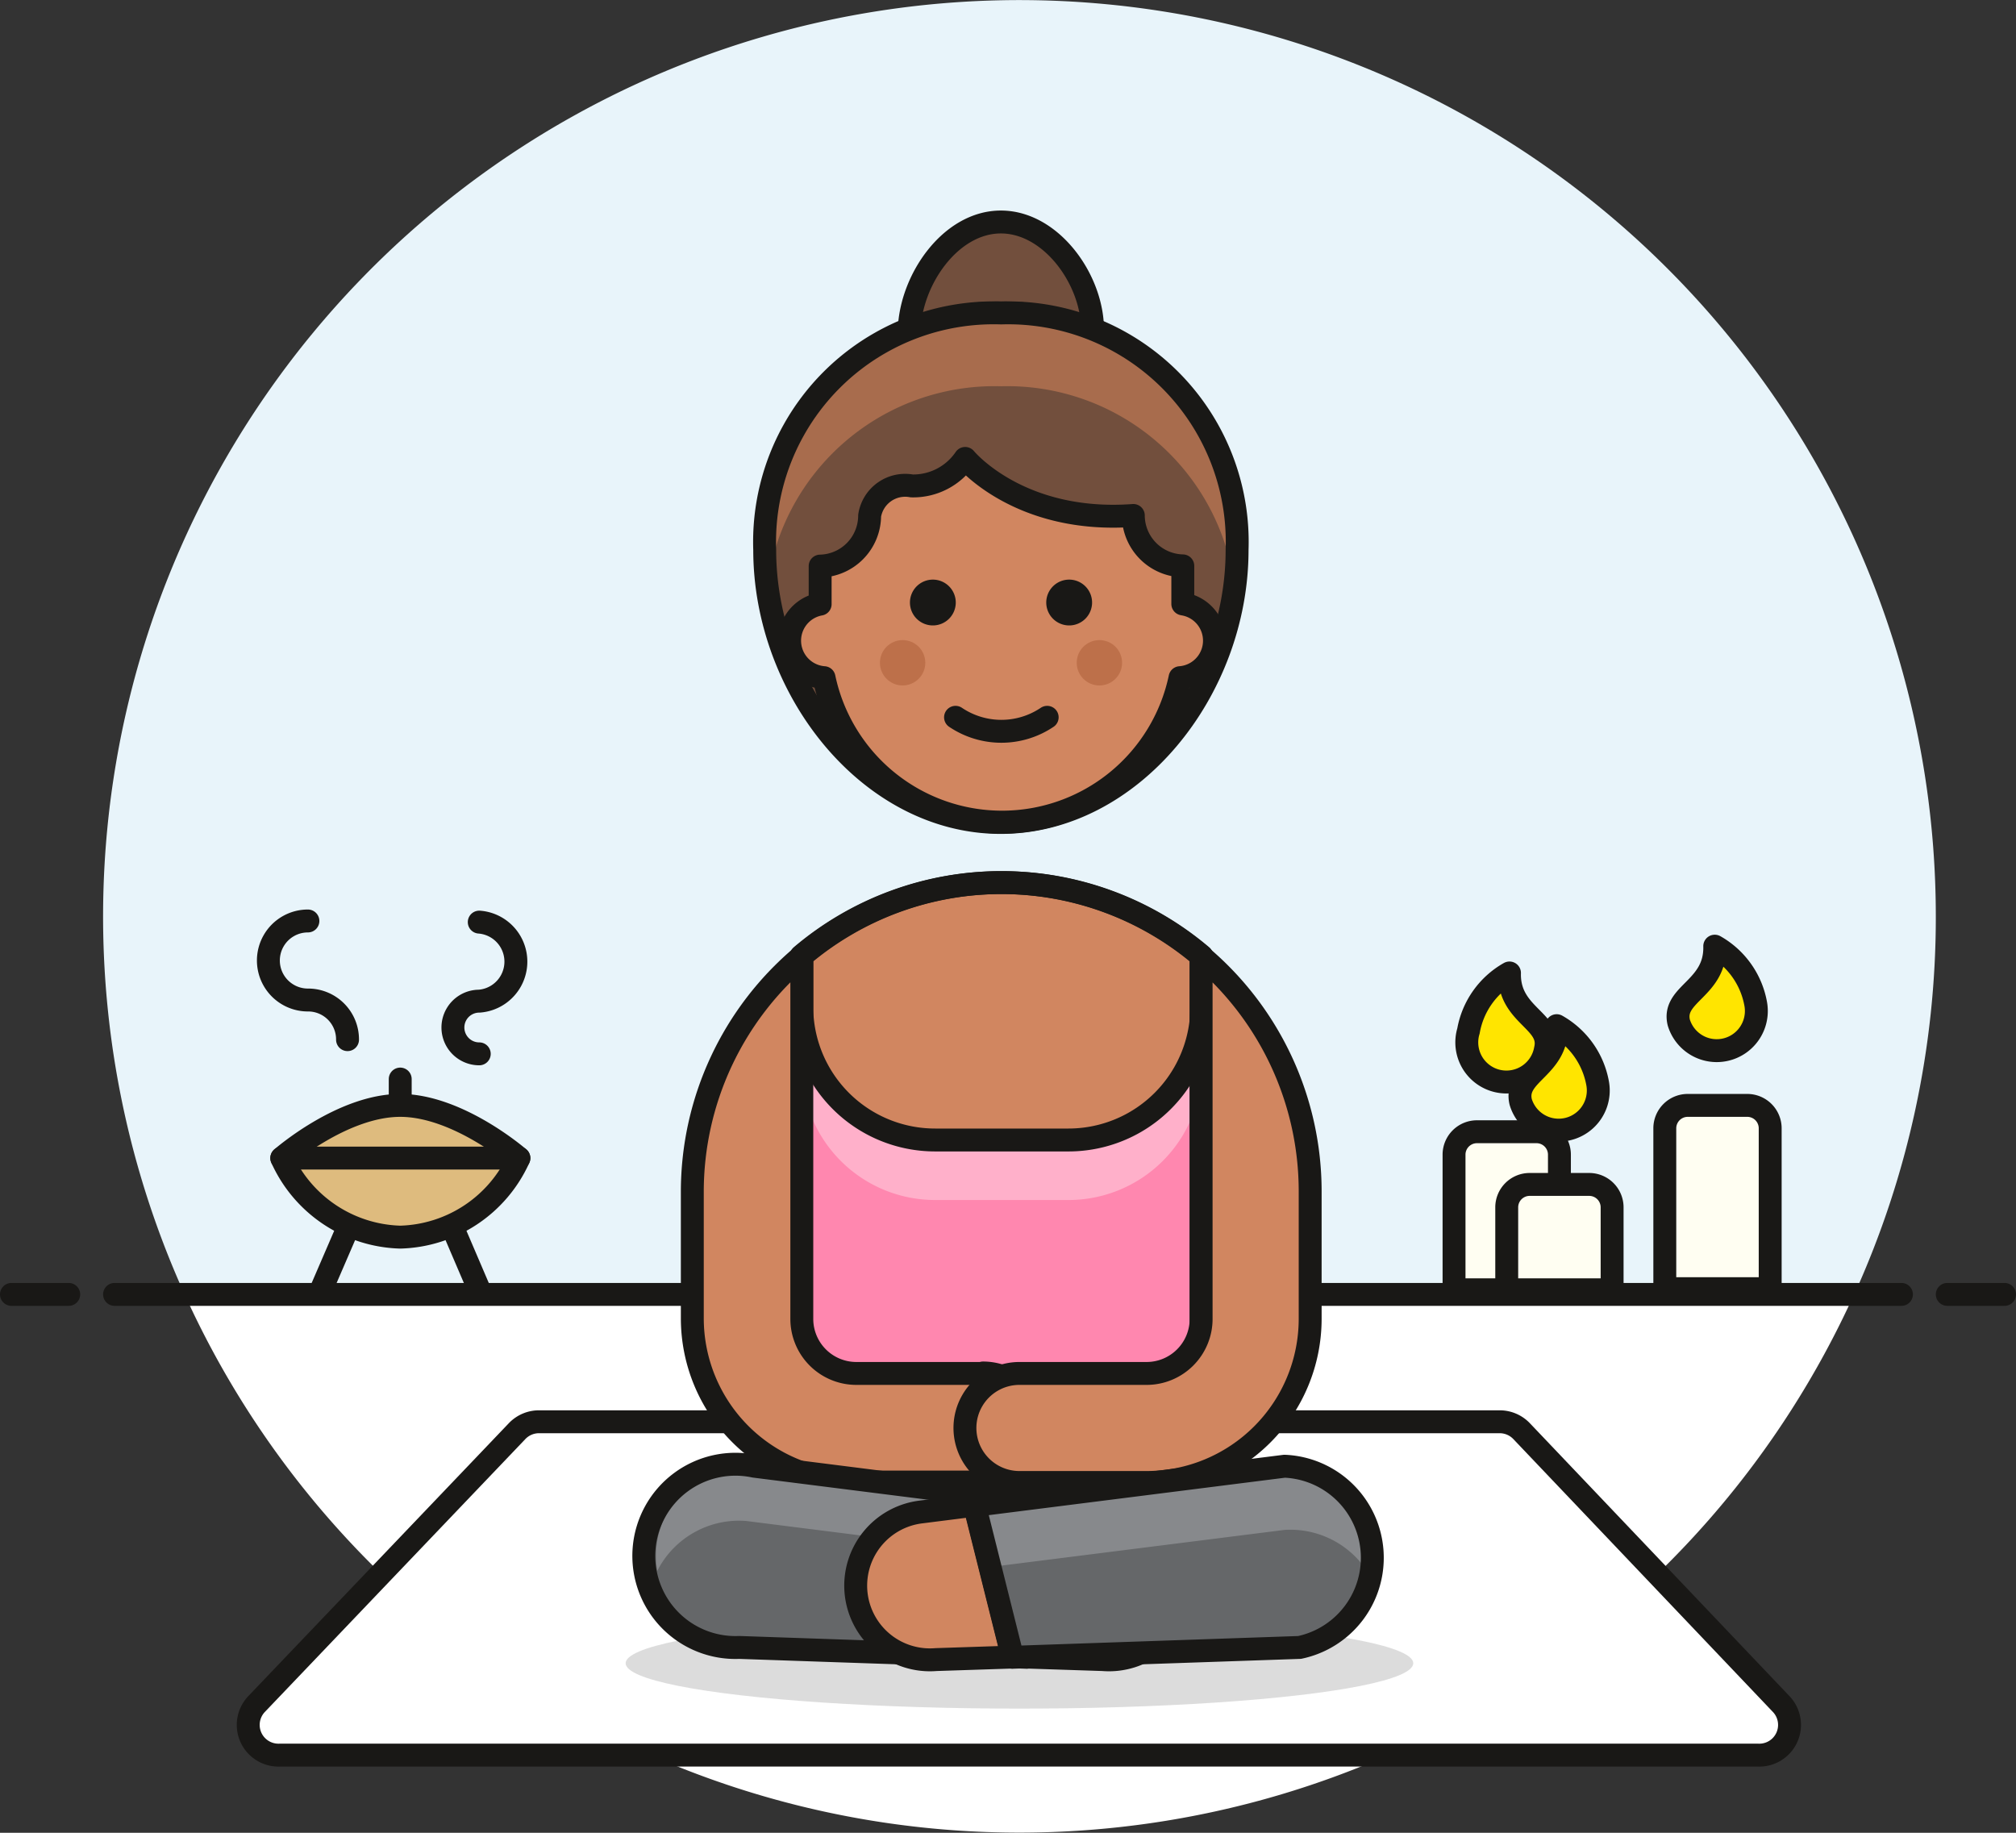 <svg xmlns="http://www.w3.org/2000/svg" viewBox="0 0 88 80"><rect x="0" y="0" width="88" height="80" fill="#333333" stroke="none"/><defs><style>.cls-1{fill:#e8f4fa;}.cls-2,.cls-9{fill:#fff;}.cls-3{fill:none;}.cls-11,.cls-12,.cls-15,.cls-3,.cls-4,.cls-5,.cls-6,.cls-9{stroke:#191816;stroke-linecap:round;stroke-linejoin:round;}.cls-4{fill:#debb7e;}.cls-5{fill:#ffe500;}.cls-6{fill:#fffef2;}.cls-7{fill:#ff87af;}.cls-8{fill:#ffb0ca;}.cls-10,.cls-18{fill:#191816;}.cls-10{opacity:0.15;}.cls-11{fill:#d18660;}.cls-12{fill:#ffcebf;}.cls-13{fill:#656769;}.cls-14{fill:#87898c;}.cls-15,.cls-16{fill:#724f3d;}.cls-17{fill:#a86c4d;}.cls-19{fill:#bd704a;}</style></defs><title>calm</title><g id="Calque_2" data-name="Calque 2"><g id="Multicolor"><g id="Background"><g id="New_Symbol_28" data-name="New Symbol 28"><path class="cls-1" d="M84.5,40A40,40,0,1,0,8.06,56.5H80.94A39.84,39.84,0,0,0,84.5,40Z"/><path class="cls-2" d="M8.06,56.5a40,40,0,0,0,72.87,0Z"/><line class="cls-3" x1="5" y1="56.5" x2="83" y2="56.5"/><line class="cls-3" x1="0.5" y1="56.5" x2="3" y2="56.5"/><line class="cls-3" x1="85" y1="56.5" x2="87.5" y2="56.5"/></g></g><g id="Scene"><line class="cls-3" x1="17.47" y1="48.25" x2="17.47" y2="47.1"/><path class="cls-4" d="M22.65,50.55A5.85,5.85,0,0,1,17.47,54a5.85,5.85,0,0,1-5.17-3.45s2.63-2.3,5.17-2.3S22.65,50.55,22.65,50.55Z"/><line class="cls-3" x1="22.65" y1="50.55" x2="12.3" y2="50.55"/><line class="cls-3" x1="14.02" y1="56.3" x2="15.22" y2="53.52"/><line class="cls-3" x1="20.92" y1="56.3" x2="19.73" y2="53.52"/><path class="cls-3" d="M15.17,45.38a1.72,1.72,0,0,0-1.73-1.73,1.72,1.72,0,1,1,0-3.45"/><path class="cls-3" d="M20.92,46a1.15,1.15,0,1,1,0-2.3,1.73,1.73,0,0,0,0-3.45"/><path class="cls-5" d="M64.1,45a1.73,1.73,0,1,0,3.36.8c.3-1.26-1.62-1.47-1.57-3.33A3.63,3.63,0,0,0,64.1,45Z"/><path class="cls-6" d="M64.47,49.4h2.6a1,1,0,0,1,1,1v5.9a0,0,0,0,1,0,0h-4.6a0,0,0,0,1,0,0V50.4A1,1,0,0,1,64.47,49.4Z"/><path class="cls-6" d="M66.77,51.7h2.6a1,1,0,0,1,1,1v3.6a0,0,0,0,1,0,0h-4.6a0,0,0,0,1,0,0V52.7A1,1,0,0,1,66.77,51.7Z"/><path class="cls-6" d="M73.67,48.25h2.6a1,1,0,0,1,1,1v7a0,0,0,0,1,0,0h-4.6a0,0,0,0,1,0,0v-7A1,1,0,0,1,73.67,48.25Z"/><path class="cls-5" d="M69.74,47.3a1.73,1.73,0,0,1-3.36.8c-.3-1.26,1.62-1.47,1.57-3.33A3.63,3.63,0,0,1,69.74,47.3Z"/><path class="cls-5" d="M76.64,43.83a1.73,1.73,0,0,1-3.36.8c-.3-1.26,1.62-1.47,1.57-3.33A3.63,3.63,0,0,1,76.64,43.83Z"/><path class="cls-7" d="M52.43,62.33V41.73a13.49,13.49,0,0,0-17.46,0v20.6Z"/><path class="cls-8" d="M35,41.73v5a5.82,5.82,0,0,0,5.82,5.65h5.82a5.82,5.82,0,0,0,5.82-5.82V41.73a13.49,13.49,0,0,0-17.46,0Z"/><path class="cls-9" d="M77.74,74.37a1.32,1.32,0,0,1-1,2.24H12.21a1.32,1.32,0,0,1-1-2.24l11.36-11.9a1.32,1.32,0,0,1,1-.41H65.42a1.32,1.32,0,0,1,1,.41Z"/><ellipse class="cls-10" cx="44.5" cy="72.6" rx="17.19" ry="1.98"/><path class="cls-11" d="M35,41.73v2.38a5.82,5.82,0,0,0,5.82,5.65h5.82a5.82,5.82,0,0,0,5.82-5.82V41.73a13.49,13.49,0,0,0-17.46,0Z"/><path class="cls-3" d="M52.43,62.33V41.73a13.49,13.49,0,0,0-17.46,0v20.6Z"/><path class="cls-11" d="M42.91,59.95H37.36A2.38,2.38,0,0,1,35,57.57V41.74A13.45,13.45,0,0,0,30.22,52v5.55a7.15,7.15,0,0,0,7.14,7.14h5.55a2.38,2.38,0,0,0,0-4.76Z"/><path class="cls-11" d="M52.43,41.74V57.57a2.38,2.38,0,0,1-2.38,2.38H44.5a2.38,2.38,0,0,0,0,4.76h5.55a7.15,7.15,0,0,0,7.14-7.14V52A13.45,13.45,0,0,0,52.43,41.74Z"/><path class="cls-12" d="M48.82,66l-2.37-.3-1.66,6.63,3.35.11a3.24,3.24,0,0,0,3.5-3h0A3.24,3.24,0,0,0,48.82,66Z"/><path class="cls-13" d="M32.93,64a4,4,0,1,0-.66,7.91l12.53.43,1.66-6.63Z"/><path class="cls-14" d="M32.57,66.39l13.3,1.68.59-2.35L32.93,64a3.93,3.93,0,0,0-4.24,4.57A4,4,0,0,1,32.57,66.39Z"/><path class="cls-3" d="M32.93,64a4,4,0,1,0-.66,7.91l12.53.43,1.66-6.63Z"/><path class="cls-11" d="M40.18,66l2.37-.3,1.66,6.63-3.35.11a3.24,3.24,0,0,1-3.5-3h0A3.24,3.24,0,0,1,40.18,66Z"/><path class="cls-13" d="M56.07,64a4,4,0,0,1,.66,7.91l-12.53.43-1.66-6.63Z"/><path class="cls-14" d="M56.07,66.78a4,4,0,0,1,4,2.58,3.95,3.95,0,0,0-4-5.34l-13.52,1.7.67,2.68Z"/><path class="cls-3" d="M56.07,64a4,4,0,0,1,.66,7.91l-12.53.43-1.66-6.63Z"/><path class="cls-15" d="M43.69,13.66a10.91,10.91,0,0,1,4,.73c0-2.18-1.8-4.7-4-4.7s-3.93,2.52-4,4.7A10.91,10.91,0,0,1,43.69,13.66Z"/><path class="cls-16" d="M54,24c0,6.14-4.62,11.9-10.32,11.9S33.38,30.11,33.38,24A10,10,0,0,1,43.7,13.66,10,10,0,0,1,54,24Z"/><path class="cls-17" d="M43.69,13.66A10,10,0,0,0,33.38,24a12.49,12.49,0,0,0,.11,1.61h0a10,10,0,0,1,10.2-8.75,10,10,0,0,1,10.2,8.75h0A12.43,12.43,0,0,0,54,24,10,10,0,0,0,43.69,13.66Z"/><path class="cls-3" d="M54,24c0,6.14-4.62,11.9-10.32,11.9S33.38,30.11,33.38,24A10,10,0,0,1,43.7,13.66,10,10,0,0,1,54,24Z"/><path class="cls-11" d="M51.63,26.36V25.3q0-.3,0-.6a2.21,2.21,0,0,1-2.16-2.2c-5,.37-7.34-2.49-7.34-2.49a2.74,2.74,0,0,1-2.33,1.2,1.57,1.57,0,0,0-1.84,1.3,2.21,2.21,0,0,1-2.16,2.2q0,.3,0,.6v1.06a1.62,1.62,0,0,0,.17,3.21,7.94,7.94,0,0,0,15.54,0,1.62,1.62,0,0,0,.17-3.21Z"/><path class="cls-18" d="M40.72,25.3a1,1,0,1,0,1,1,1,1,0,0,0-1-1Z"/><path class="cls-18" d="M46.67,25.3a1,1,0,1,0,1,1,1,1,0,0,0-1-1Z"/><circle class="cls-19" cx="39.4" cy="28.93" r="0.99"/><circle class="cls-19" cx="47.99" cy="28.93" r="0.99"/><path class="cls-3" d="M41.71,31.31a3.58,3.58,0,0,0,4,0"/></g></g></g></svg>